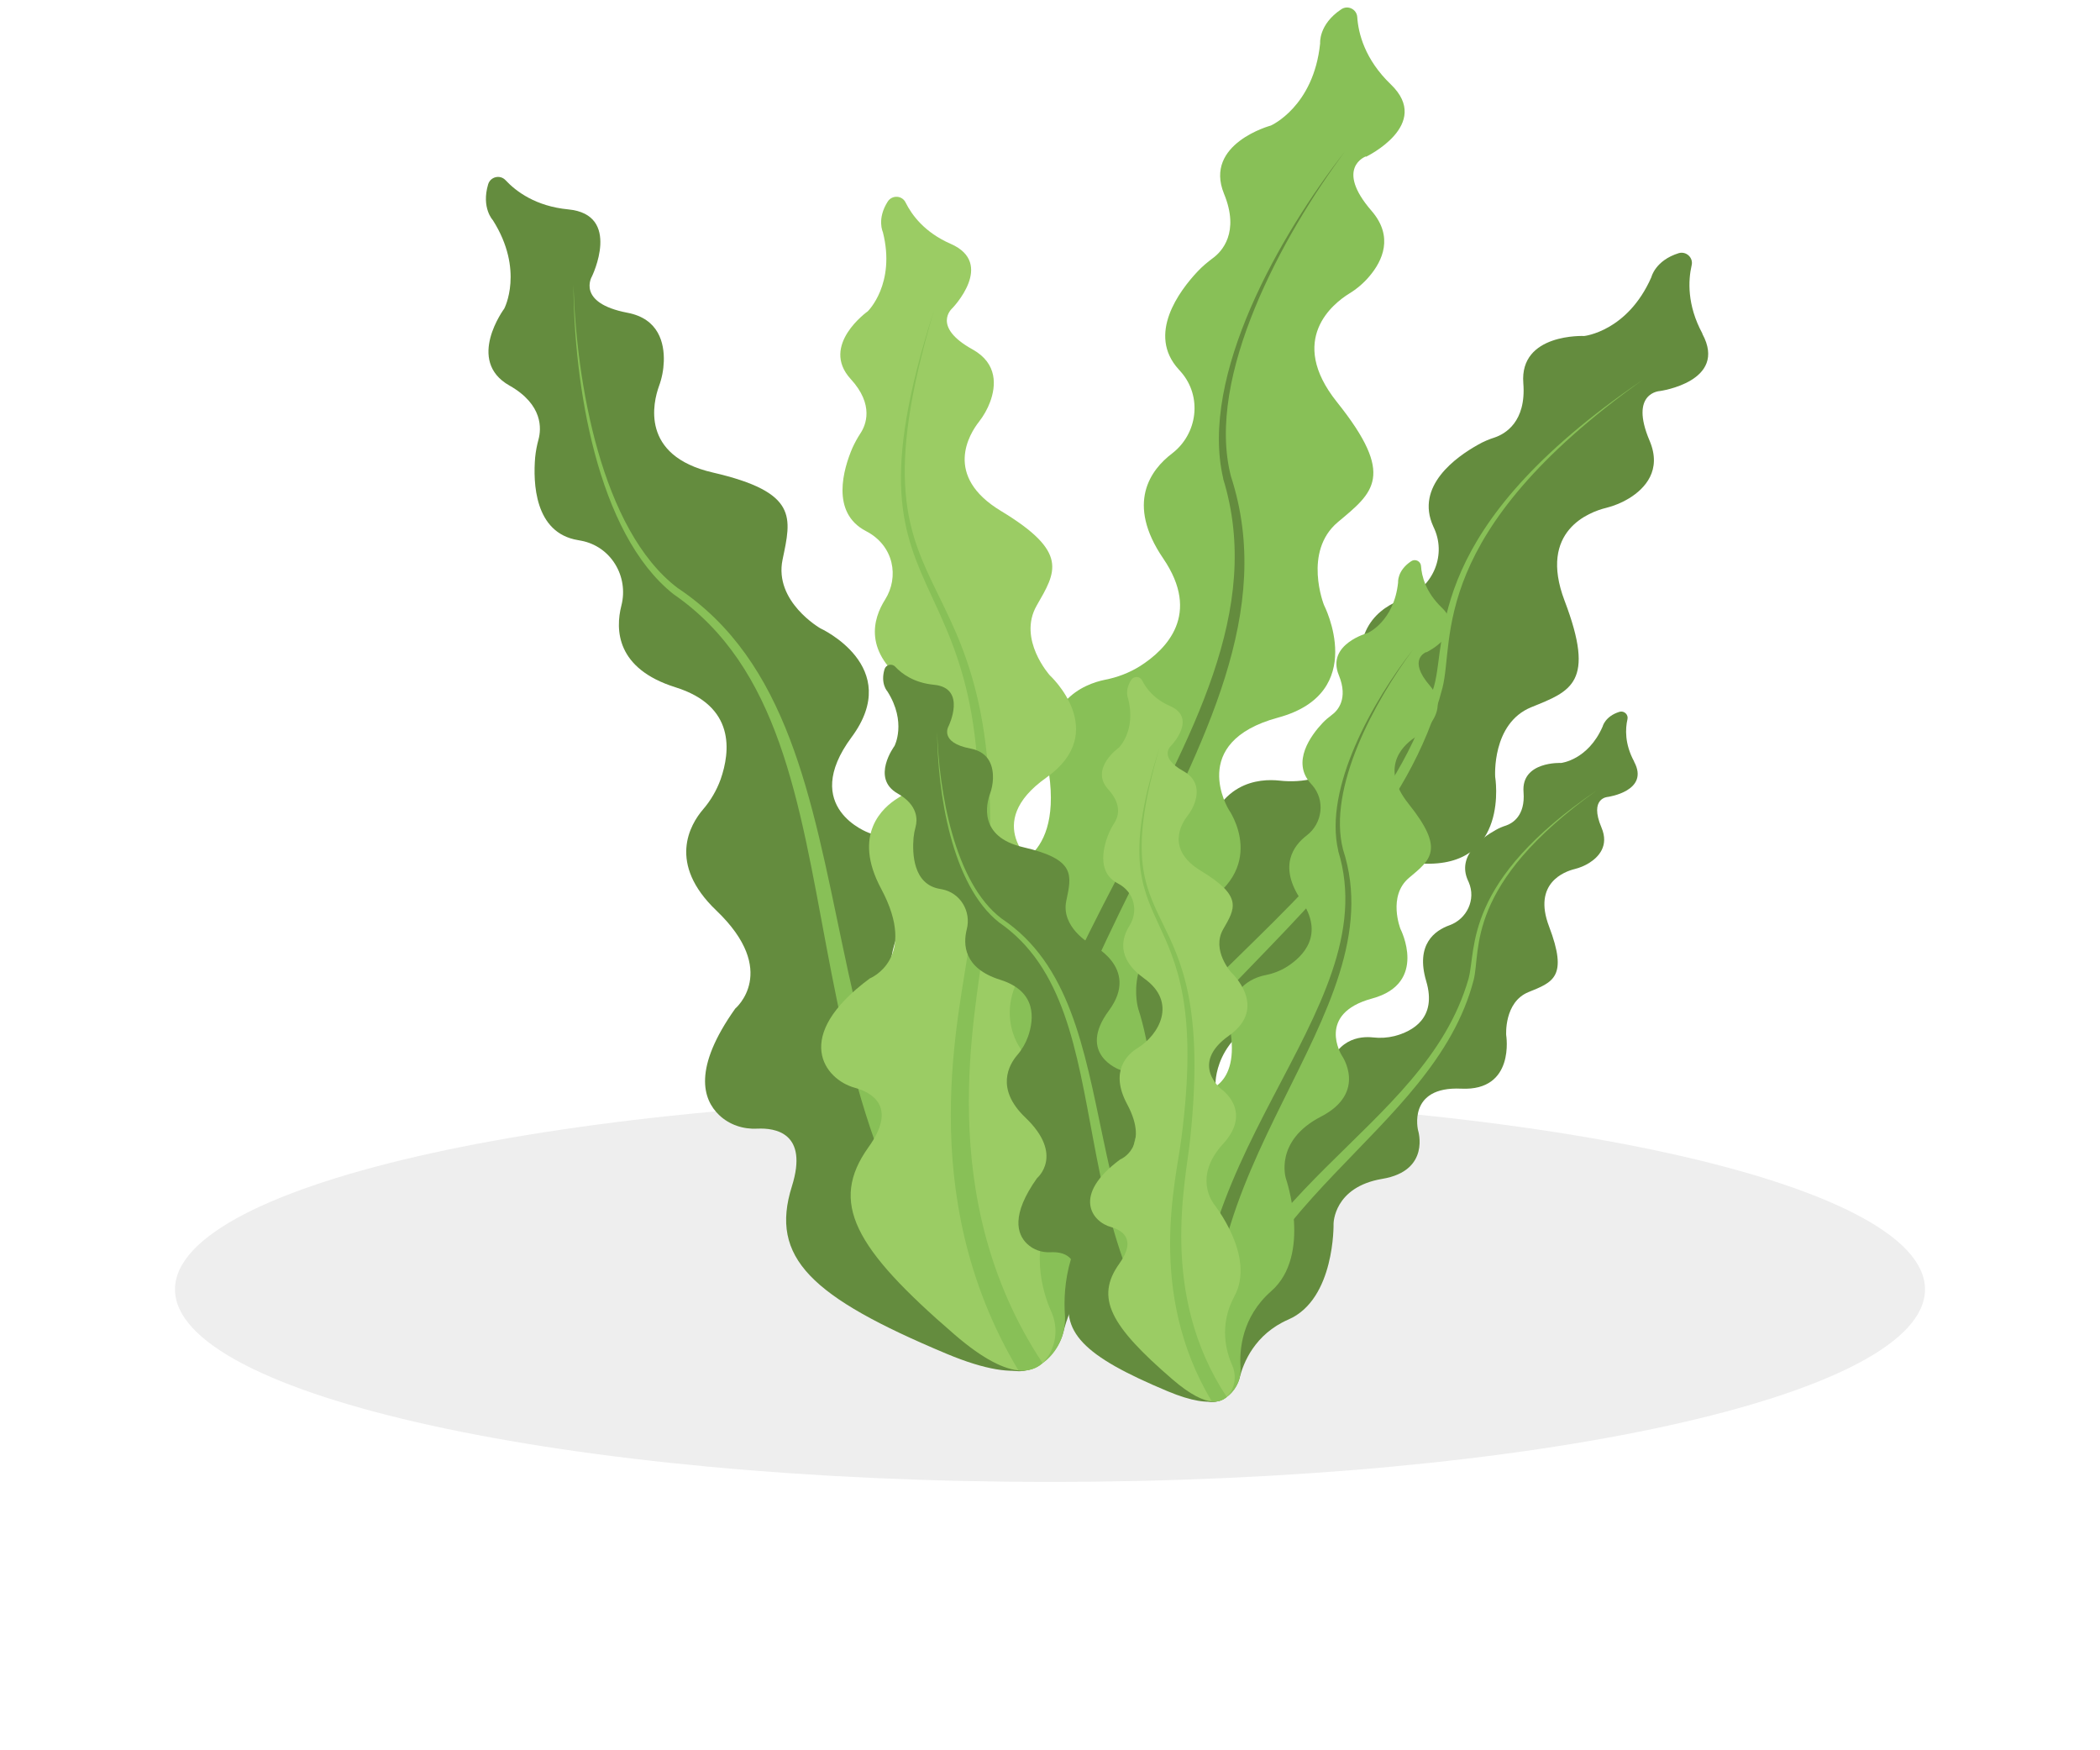 <svg width="180" height="150" viewBox="0 0 180 150" fill="none" xmlns="http://www.w3.org/2000/svg">
<path d="M90 127C131.421 127 165 119.613 165 110.5C165 101.387 131.421 94 90 94C48.579 94 15 101.387 15 110.5C15 119.613 48.579 127 90 127Z" fill="black" fill-opacity="0.07"/>
<path d="M145.922 28.591C144.591 26.132 144.705 24.016 144.996 22.747C145.161 22.088 144.537 21.508 143.893 21.695C141.877 22.32 141.547 23.75 141.547 23.75C139.506 28.404 135.793 28.795 135.793 28.795C135.793 28.795 130.228 28.531 130.57 32.839C130.836 36.172 128.985 37.188 128.148 37.48C127.641 37.642 127.147 37.846 126.687 38.113C124.828 39.152 121.278 41.651 122.85 45.11L122.964 45.361C123.99 47.747 122.71 50.46 120.276 51.333C118.273 52.043 115.535 53.971 117.056 59.09C118.589 64.249 115.104 66.062 112.658 66.709C111.685 66.95 110.68 67.013 109.679 66.899C107.967 66.709 104.114 66.937 103.124 72.667C101.844 80.108 97.053 78.713 97.053 78.713C87.825 78.472 87.749 83.581 89.562 86.014C90.474 87.247 91.741 89.868 87.115 91.224C80.955 93.037 80.156 97.879 82.603 110.225C84.795 121.329 90.386 117.247 91.146 114.167C91.653 112.113 93.225 108.095 97.928 106.054C104.405 103.241 104.19 92.77 104.19 92.77C104.19 92.77 104.177 87.674 110.947 86.534C117.716 85.406 115.927 79.804 115.927 79.804C115.927 79.804 114.381 73.656 121.923 74.011C129.452 74.366 128.159 66.583 128.159 66.583C128.159 66.583 127.843 62.007 131.24 60.613C134.65 59.231 136.792 58.534 134.104 51.474C131.823 45.464 136.272 43.867 137.666 43.526C138.376 43.348 139.048 43.069 139.666 42.689C140.987 41.865 142.471 40.308 141.394 37.769C139.631 33.625 142.281 33.512 142.281 33.512C142.281 33.512 148.126 32.701 145.92 28.619V28.591H145.922Z" fill="#648C3E"/>
<path d="M122.928 58.774C116.754 80.235 88.854 87.853 85.255 116.551C85.99 117.265 86.751 117.489 87.473 117.439C89.654 89.819 118.048 80.413 123.639 58.954C124.703 54.845 122.333 45.72 140.814 32.548C122.091 45.274 124.068 54.644 122.928 58.774Z" fill="#88C057"/>
<path d="M86.217 100.947C87.497 94.001 78.688 88.347 78.688 88.347C78.688 88.347 74.441 85.52 77.281 79.27C80.107 73.021 74.467 71.373 74.467 71.373C74.467 71.373 68.509 69.231 72.996 63.172C77.484 57.111 70.309 53.844 70.309 53.844C70.309 53.844 66.329 51.559 67.077 47.961C67.825 44.363 68.459 42.195 61.094 40.494C54.832 39.051 55.998 34.449 56.48 33.105C56.734 32.421 56.873 31.696 56.898 30.977C56.949 29.416 56.48 27.314 53.78 26.803C49.356 25.956 50.738 23.688 50.738 23.688C50.738 23.688 53.324 18.39 48.71 17.945C45.922 17.678 44.236 16.409 43.335 15.446C42.866 14.939 42.029 15.145 41.839 15.802C41.243 17.818 42.245 18.87 42.245 18.87C44.958 23.156 43.221 26.45 43.221 26.45C43.221 26.45 39.9 30.912 43.664 33.04C46.58 34.689 46.39 36.783 46.162 37.642C46.022 38.152 45.921 38.684 45.87 39.203C45.692 41.332 45.794 45.668 49.533 46.287L49.812 46.339C52.36 46.819 53.907 49.393 53.26 51.904C52.74 53.959 52.803 57.304 57.899 58.901C63.045 60.511 62.602 64.402 61.765 66.798C61.423 67.736 60.915 68.611 60.257 69.372C59.141 70.677 57.189 74.011 61.398 78.029C66.849 83.239 63.021 86.436 63.021 86.436C59.383 91.555 60.232 94.216 61.639 95.56C62.514 96.397 63.705 96.789 64.91 96.727C66.431 96.651 69.321 97.069 67.876 101.67C65.949 107.792 69.524 111.151 81.135 116.019C87.942 118.871 89.856 117.007 90.261 114.98C91.148 110.607 84.671 109.339 86.217 100.986V100.947Z" fill="#648C3E"/>
<path d="M57.723 50.916C75.875 63.414 64.505 96.983 87.904 117.35C88.905 117.134 89.514 116.627 89.882 116.006C66.203 97.22 76.965 62.958 58.09 50.396C51.524 45.427 49.381 32.648 49.153 24.396C49.191 32.852 51.144 45.693 57.723 50.916Z" fill="#88C057"/>
<path d="M117.097 13.431C117.097 13.431 122.801 10.683 119.214 7.233C116.983 5.092 116.425 2.85 116.336 1.455C116.285 0.783 115.524 0.417 114.967 0.795C113.002 2.101 113.154 3.723 113.154 3.723C112.596 9.148 108.933 10.758 108.933 10.758C108.933 10.758 103.162 12.306 104.914 16.602C106.283 19.921 104.724 21.571 103.95 22.128C103.494 22.472 103.051 22.838 102.657 23.258C101.086 24.928 98.285 28.656 101.035 31.662L101.237 31.889C103.062 33.992 102.657 37.189 100.452 38.871C98.639 40.254 96.473 43.12 99.704 47.86C102.962 52.637 100.009 55.629 97.714 57.089C96.802 57.656 95.787 58.049 94.723 58.254C92.91 58.622 89.044 60.117 89.919 66.303C91.047 74.327 85.698 74.467 85.698 74.467C79.22 76.356 78.168 79.17 78.46 81.223C78.637 82.503 79.385 83.631 80.437 84.38C81.768 85.33 83.923 87.6 79.639 90.515C73.935 94.38 74.708 99.591 81.262 111.417C85.116 118.376 87.968 118.047 89.654 116.602C90.795 115.626 91.39 114.143 91.276 112.648C91.124 110.378 91.403 105.752 95.535 102.127C101.239 97.132 97.577 86.497 97.577 86.497C97.577 86.497 95.89 81.288 102.431 77.903C108.973 74.531 105.322 69.385 105.322 69.385C105.322 69.385 101.734 63.617 109.544 61.5C117.367 59.383 113.485 51.852 113.485 51.852C113.485 51.852 111.661 47.277 114.676 44.743C117.706 42.209 119.671 40.801 114.6 34.462C110.291 29.077 114.322 25.984 115.627 25.172C116.299 24.766 116.895 24.256 117.401 23.65C118.479 22.368 119.493 20.293 117.553 18.06C114.384 14.395 117.059 13.41 117.059 13.41L117.097 13.431Z" fill="#88C057"/>
<path d="M104.839 41.014C111.773 63.515 79.918 84.494 86.053 117.071C87.042 117.565 87.891 117.54 88.626 117.249C81.21 85.826 113.014 63.846 105.51 40.826C103.291 32.257 109.985 20.088 115.282 12.977C109.706 20.114 102.784 32.23 104.85 41.015H104.839V41.014Z" fill="#648C3E"/>
<path d="M87.498 89.895C87.498 89.895 84.646 86.269 88.842 81.693C93.038 77.116 88.64 74.112 88.64 74.112C88.64 74.112 84.115 70.588 89.68 66.646C95.244 62.704 89.984 57.876 89.984 57.876C89.984 57.876 87.208 54.795 88.855 51.904C90.516 49.012 91.656 47.33 85.8 43.792C80.819 40.788 83.113 37.162 83.912 36.146C84.318 35.626 84.647 35.046 84.875 34.424C85.357 33.106 85.547 31.165 83.367 29.948C79.792 27.972 81.631 26.411 81.631 26.411C81.631 26.411 85.344 22.586 81.491 20.899C79.247 19.921 78.157 18.426 77.625 17.361C77.333 16.741 76.471 16.689 76.091 17.274C75.14 18.77 75.673 19.887 75.673 19.887C76.801 24.335 74.38 26.678 74.38 26.678C74.38 26.678 70.273 29.582 72.91 32.474C74.963 34.703 74.203 36.453 73.759 37.125C73.493 37.53 73.265 37.949 73.062 38.393C72.302 40.169 71.174 43.932 74.229 45.517C76.637 46.759 77.081 49.459 75.864 51.388C74.837 53.011 73.949 55.898 77.892 58.715C82.569 62.048 79.933 66.572 76.979 68.385C75.648 69.196 73.037 71.515 75.521 76.155C78.753 82.176 74.558 83.849 74.558 83.849C67.814 88.831 70.666 92.517 73.29 93.229C74.621 93.597 76.992 94.763 74.444 98.313C71.06 103.042 73.189 106.932 81.821 114.374C86.841 118.709 89.008 117.682 89.946 116.072C90.579 114.944 90.643 113.588 90.11 112.409C89.325 110.66 88.21 106.92 90.415 102.851C93.47 97.247 87.474 89.91 87.474 89.91L87.498 89.895Z" fill="#9BCC64"/>
<path d="M83.062 80.907C82.365 86.598 78.182 102.228 87.283 117.426C88.209 117.527 88.88 117.265 89.362 116.818C79.893 102.506 83.721 86.713 84.279 81.059C88.183 44.173 71.425 55.734 80.057 26.591C70.741 55.629 87.79 44.691 83.062 80.907Z" fill="#88C057"/>
<path d="M140.066 65.258C139.245 63.74 139.315 62.434 139.495 61.651C139.597 61.244 139.212 60.886 138.814 61.002C137.57 61.387 137.366 62.271 137.366 62.271C136.106 65.144 133.814 65.385 133.814 65.385C133.814 65.385 130.377 65.222 130.589 67.882C130.753 69.94 129.61 70.567 129.094 70.747C128.781 70.847 128.476 70.973 128.193 71.138C127.045 71.78 124.853 73.322 125.824 75.458L125.894 75.613C126.528 77.086 125.738 78.76 124.235 79.299C122.999 79.738 121.308 80.928 122.248 84.088C123.194 87.274 121.043 88.393 119.533 88.791C118.932 88.94 118.312 88.979 117.694 88.909C116.637 88.791 114.258 88.932 113.647 92.47C112.857 97.063 109.899 96.201 109.899 96.201C104.203 96.054 104.156 99.207 105.275 100.709C105.838 101.471 106.621 103.089 103.764 103.926C99.961 105.044 99.468 108.034 100.979 115.655C102.333 122.51 105.784 119.99 106.252 118.089C106.565 116.821 107.535 114.341 110.439 113.081C114.438 111.345 114.305 104.88 114.305 104.88C114.305 104.88 114.297 101.734 118.476 101.03C122.655 100.334 121.55 96.875 121.55 96.875C121.55 96.875 120.596 93.08 125.252 93.299C129.899 93.518 129.102 88.713 129.102 88.713C129.102 88.713 128.907 85.889 131.004 85.027C133.109 84.173 134.431 83.744 132.772 79.385C131.364 75.675 134.111 74.689 134.971 74.478C135.409 74.369 135.824 74.196 136.205 73.961C137.02 73.453 137.936 72.491 137.271 70.924C136.183 68.366 137.819 68.296 137.819 68.296C137.819 68.296 141.427 67.795 140.065 65.275V65.258H140.066Z" fill="#648C3E"/>
<path d="M125.871 83.891C122.059 97.139 104.836 101.842 102.614 119.559C103.068 119.999 103.538 120.138 103.983 120.107C105.33 103.056 122.858 97.25 126.309 84.003C126.966 81.466 125.503 75.833 136.912 67.702C125.354 75.557 126.575 81.341 125.871 83.891Z" fill="#88C057"/>
<path d="M103.209 109.926C103.999 105.638 98.561 102.148 98.561 102.148C98.561 102.148 95.94 100.403 97.693 96.545C99.437 92.687 95.956 91.669 95.956 91.669C95.956 91.669 92.278 90.347 95.048 86.606C97.819 82.865 93.39 80.847 93.39 80.847C93.39 80.847 90.933 79.437 91.394 77.215C91.856 74.994 92.248 73.655 87.701 72.605C83.836 71.714 84.555 68.873 84.853 68.044C85.009 67.622 85.095 67.174 85.111 66.73C85.142 65.767 84.853 64.469 83.186 64.153C80.455 63.63 81.308 62.23 81.308 62.23C81.308 62.23 82.905 58.959 80.055 58.685C78.334 58.52 77.293 57.737 76.738 57.142C76.448 56.829 75.931 56.956 75.814 57.362C75.447 58.606 76.065 59.256 76.065 59.256C77.74 61.902 76.668 63.935 76.668 63.935C76.668 63.935 74.618 66.689 76.941 68.003C78.742 69.021 78.624 70.313 78.483 70.843C78.397 71.158 78.335 71.487 78.303 71.806C78.193 73.12 78.256 75.797 80.564 76.179L80.737 76.212C82.31 76.508 83.264 78.097 82.865 79.647C82.544 80.916 82.584 82.981 85.729 83.966C88.907 84.96 88.632 87.362 88.116 88.841C87.905 89.421 87.592 89.961 87.185 90.43C86.497 91.236 85.29 93.294 87.889 95.775C91.254 98.992 88.891 100.964 88.891 100.964C86.644 104.124 87.169 105.768 88.037 106.597C88.578 107.114 89.313 107.356 90.058 107.318C90.996 107.271 92.78 107.529 91.888 110.37C90.699 114.149 92.906 116.223 100.074 119.227C104.276 120.988 105.458 119.837 105.708 118.585C106.256 115.886 102.258 115.104 103.212 109.946V109.926H103.209Z" fill="#648C3E"/>
<path d="M85.618 79.039C96.824 86.755 89.805 107.478 104.25 120.052C104.867 119.918 105.244 119.606 105.471 119.222C90.854 107.625 97.497 86.473 85.845 78.719C81.791 75.651 80.469 67.762 80.328 62.668C80.352 67.888 81.557 75.815 85.618 79.039Z" fill="#88C057"/>
<path d="M122.271 55.899C122.271 55.899 125.792 54.203 123.579 52.072C122.201 50.751 121.856 49.366 121.802 48.505C121.771 48.09 121.301 47.864 120.957 48.098C119.744 48.904 119.838 49.906 119.838 49.906C119.494 53.255 117.233 54.249 117.233 54.249C117.233 54.249 113.67 55.204 114.753 57.856C115.598 59.905 114.635 60.923 114.157 61.268C113.876 61.48 113.602 61.706 113.359 61.965C112.389 62.996 110.66 65.298 112.358 67.153L112.482 67.293C113.609 68.591 113.359 70.565 111.998 71.604C110.879 72.458 109.541 74.227 111.536 77.153C113.548 80.102 111.724 81.949 110.307 82.851C109.744 83.201 109.118 83.443 108.46 83.57C107.341 83.797 104.954 84.72 105.494 88.539C106.19 93.493 102.889 93.578 102.889 93.578C98.89 94.744 98.241 96.481 98.421 97.749C98.529 98.539 98.991 99.235 99.641 99.698C100.463 100.285 101.793 101.685 99.148 103.485C95.627 105.871 96.104 109.088 100.15 116.388C102.529 120.684 104.29 120.481 105.331 119.589C106.035 118.986 106.403 118.07 106.332 117.148C106.238 115.747 106.411 112.891 108.961 110.653C112.482 107.569 110.222 101.005 110.222 101.005C110.222 101.005 109.181 97.789 113.218 95.699C117.257 93.617 115.003 90.441 115.003 90.441C115.003 90.441 112.788 86.88 117.608 85.573C122.438 84.265 120.042 79.617 120.042 79.617C120.042 79.617 118.916 76.793 120.777 75.228C122.648 73.664 123.861 72.794 120.73 68.881C118.07 65.556 120.558 63.647 121.364 63.146C121.779 62.896 122.147 62.581 122.46 62.206C123.126 61.414 123.751 60.134 122.554 58.755C120.598 56.493 122.249 55.884 122.249 55.884L122.271 55.899Z" fill="#88C057"/>
<path d="M114.704 72.927C118.984 86.819 99.32 99.769 103.107 119.879C103.718 120.184 104.242 120.168 104.696 119.988C100.118 100.59 119.752 87.021 115.119 72.81C113.75 67.52 117.882 60.008 121.152 55.618C117.71 60.024 113.436 67.504 114.712 72.927H114.704Z" fill="#648C3E"/>
<path d="M103.999 103.103C103.999 103.103 102.239 100.865 104.829 98.04C107.419 95.214 104.703 93.359 104.703 93.359C104.703 93.359 101.91 91.183 105.346 88.751C108.782 86.316 105.534 83.336 105.534 83.336C105.534 83.336 103.82 81.435 104.837 79.649C105.862 77.864 106.566 76.825 102.951 74.641C99.877 72.786 101.293 70.548 101.786 69.921C102.036 69.6 102.24 69.242 102.381 68.858C102.678 68.045 102.796 66.846 101.45 66.095C99.242 64.875 100.378 63.911 100.378 63.911C100.378 63.911 102.671 61.55 100.292 60.508C98.906 59.904 98.233 58.982 97.905 58.324C97.724 57.942 97.193 57.909 96.958 58.27C96.37 59.193 96.7 59.883 96.7 59.883C97.396 62.629 95.901 64.075 95.901 64.075C95.901 64.075 93.366 65.868 94.993 67.653C96.261 69.029 95.792 70.11 95.518 70.524C95.353 70.774 95.212 71.033 95.087 71.307C94.617 72.404 93.921 74.726 95.807 75.704C97.293 76.471 97.567 78.138 96.816 79.329C96.182 80.331 95.634 82.112 98.069 83.851C100.957 85.909 99.329 88.703 97.505 89.821C96.684 90.322 95.072 91.754 96.606 94.618C98.602 98.335 96.012 99.368 96.012 99.368C91.848 102.443 93.609 104.719 95.229 105.158C96.05 105.386 97.514 106.105 95.941 108.297C93.852 111.216 95.167 113.618 100.496 118.212C103.595 120.888 104.933 120.254 105.512 119.26C105.903 118.564 105.943 117.727 105.614 116.999C105.13 115.919 104.441 113.61 105.802 111.099C107.688 107.64 103.986 103.11 103.986 103.11L103.999 103.103Z" fill="#9BCC64"/>
<path d="M101.261 97.554C100.83 101.068 98.248 110.716 103.867 120.099C104.438 120.161 104.851 119.999 105.149 119.723C99.304 110.888 101.668 101.138 102.012 97.648C104.422 74.877 94.076 82.014 99.405 64.023C93.654 81.949 104.179 75.197 101.261 97.554Z" fill="#88C057"/>
</svg>
